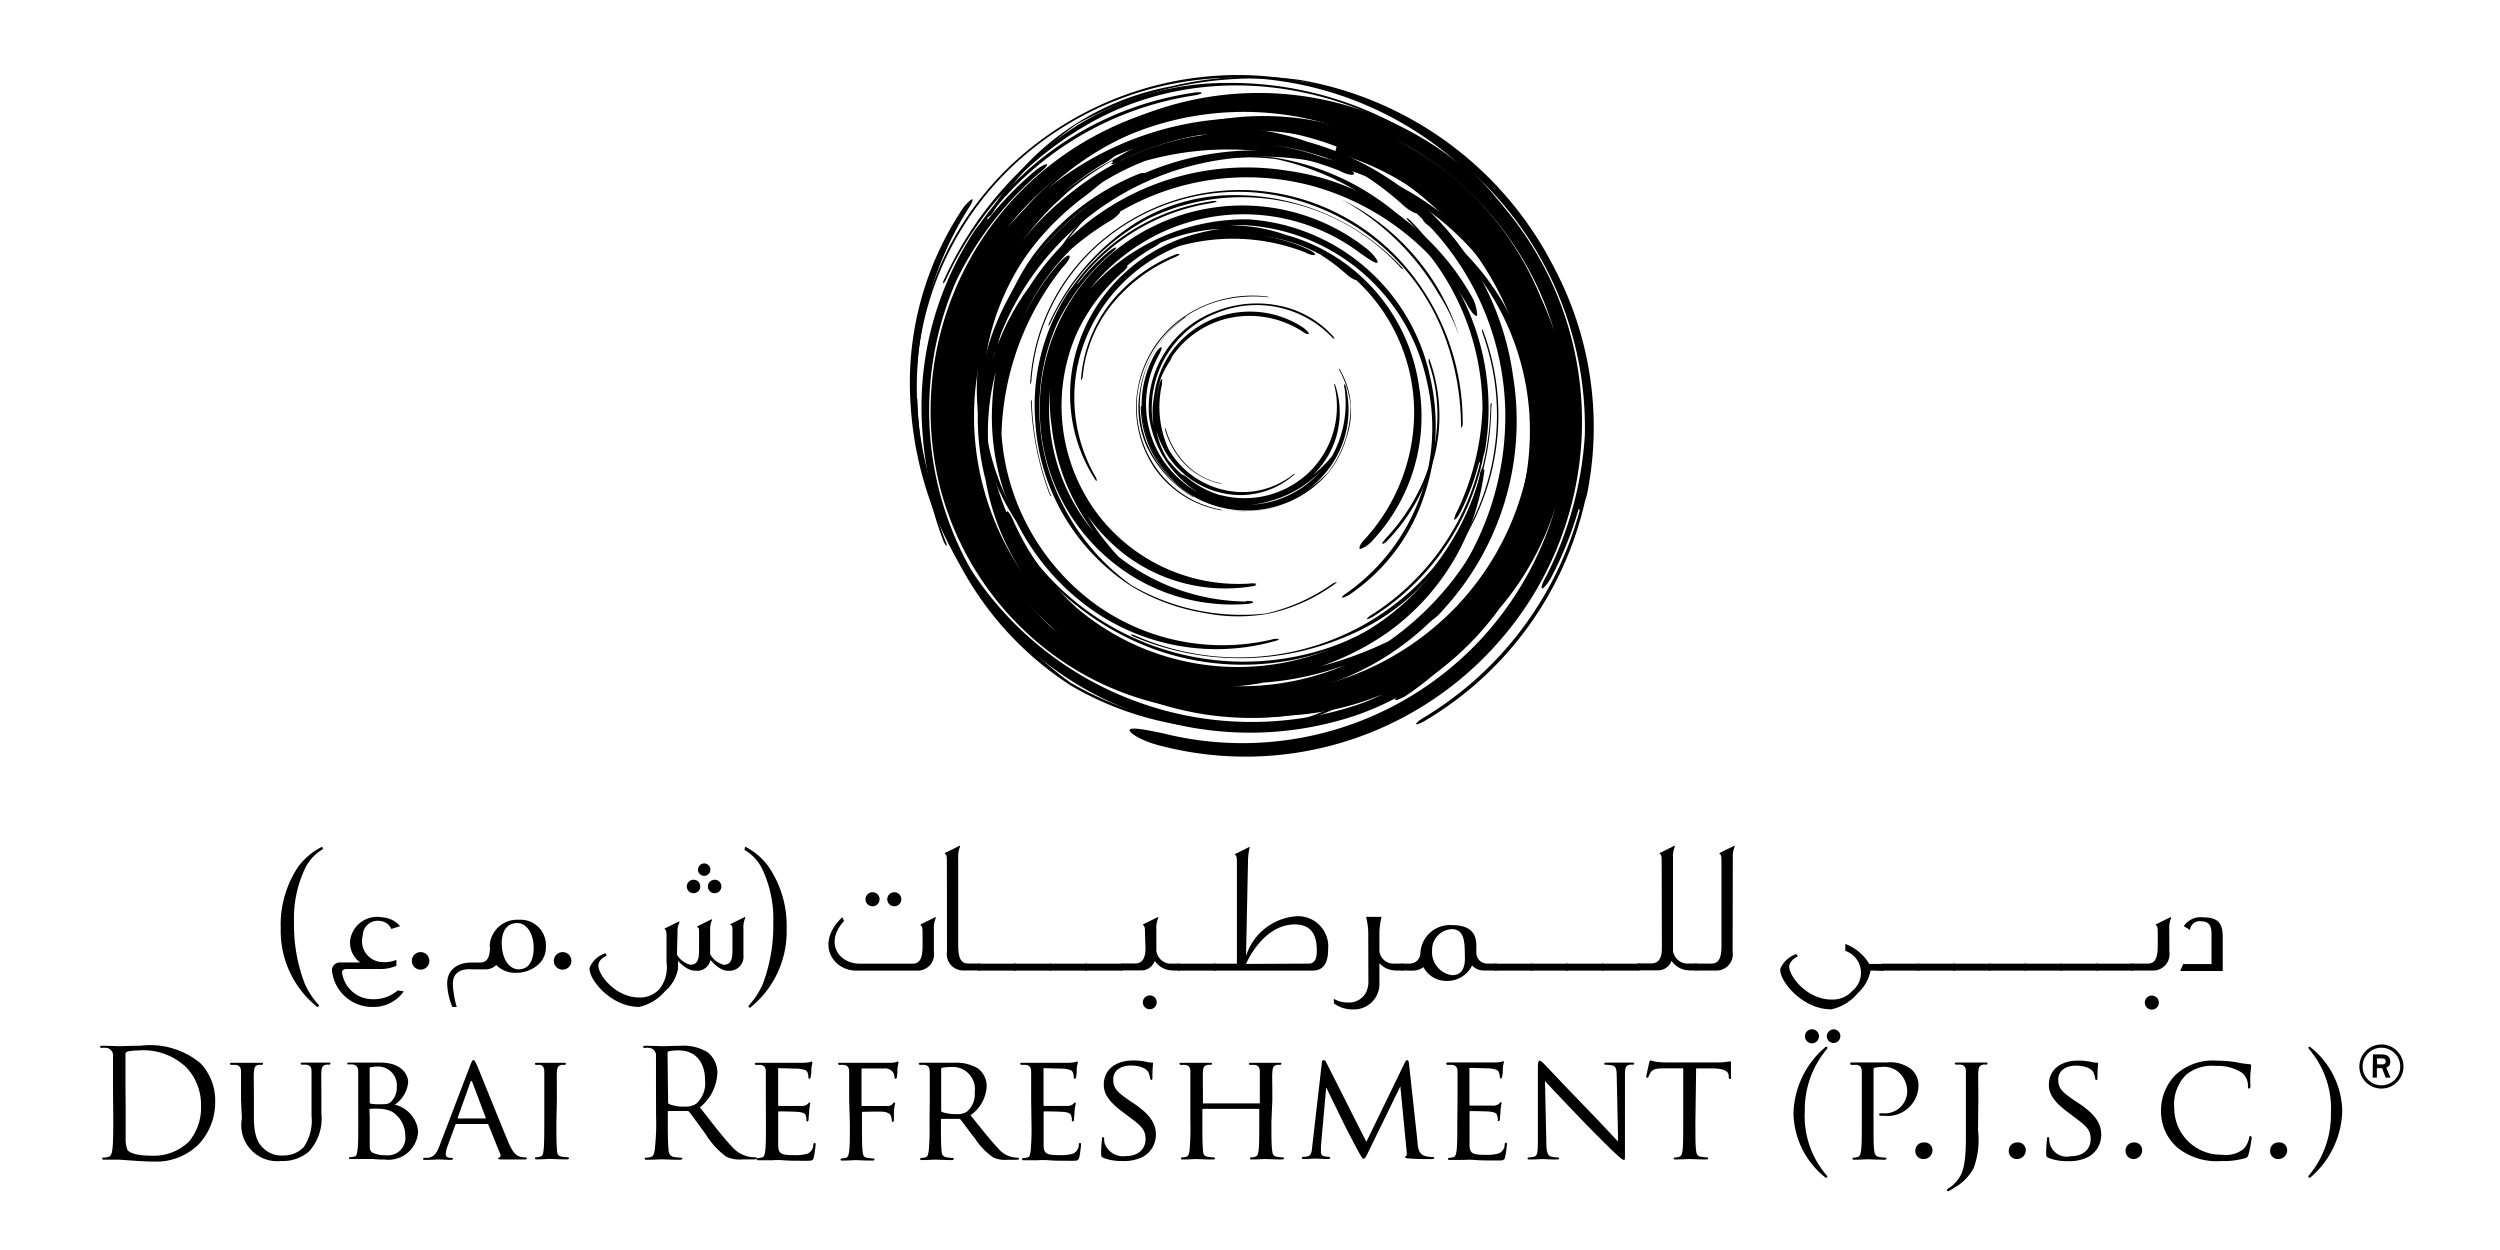 <svg xmlns="http://www.w3.org/2000/svg" xmlns:xlink="http://www.w3.org/1999/xlink" width="100" height="50" viewBox="0 0 100 50">
  <defs>
    <clipPath id="clip-dubai_refreshment_black_svg">
      <rect width="100" height="50"/>
    </clipPath>
  </defs>
  <g id="dubai_refreshment_black_svg" data-name="dubai refreshment black svg" clip-path="url(#clip-dubai_refreshment_black_svg)">
    <g id="dubai_white_-_svg" data-name="dubai white - svg" transform="translate(3.97 2.983)">
      <g id="Layer_1" data-name="Layer 1" transform="translate(0.03 0.017)">
        <path id="Path_17984" data-name="Path 17984" d="M109.477,31.83a12.338,12.338,0,0,0,.32,9.149,11.941,11.941,0,0,0,6.824,6.346.128.128,0,0,1,.042-.032,1.949,1.949,0,0,1,.66.14,13.232,13.232,0,0,0,2.107.537,11.123,11.123,0,0,0,4.043-.351,10.99,10.99,0,0,1-3.2.351c-.32,0-.565-.088-.527-.162a1.026,1.026,0,0,1,.646-.095,13.327,13.327,0,0,0,7.93-2.81,10.912,10.912,0,0,0,3.375-8.622,10.354,10.354,0,0,0-4.028-7.505.664.664,0,0,1-.214-.2c-.042-.07,0-.081.081-.028a10.284,10.284,0,0,1,4.513,8.145,11.2,11.2,0,0,1-4.668,9.571,10.989,10.989,0,0,1-1.177.759,11.362,11.362,0,0,0,3.389-2.406,3.076,3.076,0,0,1,.376-.555,13.348,13.348,0,0,0,1.054-1.7.105.105,0,0,1-.063,0c-.06-.035.032-.263.165-.527a11.942,11.942,0,0,0,1.25-4.773v-.116a11.818,11.818,0,0,0-17-10.772.882.882,0,0,1-.327.144c-.1.021-.1,0,0-.081-.018-.021-.06-.042-.032-.06a11.179,11.179,0,0,1,8.949-1.4,12.545,12.545,0,0,1,3.182,1.4,17.455,17.455,0,0,0-2.957-1.71,14.1,14.1,0,0,0-9.044.537h.13c-.239.109-.485.179-.513.133s.126-.172.379-.3a12.7,12.7,0,0,1,8.513-1.054,12.963,12.963,0,0,1,7.425,4.755A13.329,13.329,0,0,1,130.4,45.51a13.469,13.469,0,0,1-13.518,4.057c-.7-.176-1.233-.516-1.17-.625s.65,0,1.345.148a13.03,13.03,0,0,0,12.76-3.828,13.177,13.177,0,0,0,2.94-5.268,11.664,11.664,0,0,1-2.241,4.085,11.966,11.966,0,0,1-5.728,4.281,13.318,13.318,0,0,1-15.208-5.026,14.158,14.158,0,0,1-2.634-7.428,12.549,12.549,0,0,1,2-7.678,1.777,1.777,0,0,1,.421-.488c.105-.053.07.063-.06.281a13.394,13.394,0,0,0,15.422,19.956,8.209,8.209,0,0,0,1.092-.45,11.239,11.239,0,0,1-3.684.843,12.233,12.233,0,0,1-12.064-5.851,11.941,11.941,0,0,1-1.054-10.536,1.925,1.925,0,0,1,.551-.85C109.685,31.082,109.649,31.412,109.477,31.83ZM131.6,30.647A11.4,11.4,0,0,1,132.693,33a12.619,12.619,0,0,0-6.378-7.678,14.165,14.165,0,0,1,5.286,5.321Z" transform="translate(-74.524 -22.754)"/>
        <path id="Path_17985" data-name="Path 17985" d="M132.972,36.188a10.414,10.414,0,0,0-6.1-4.706,10.062,10.062,0,0,0-7.786,1.012.053.053,0,0,1,0,.046,1.633,1.633,0,0,1-.446.351,10.944,10.944,0,0,0-1.486,1.085,9.342,9.342,0,0,0-1.956,2.81,9.251,9.251,0,0,1,1.489-2.272c.183-.2.351-.32.39-.253s-.1.27-.288.471a11.168,11.168,0,0,0-2.434,6.652,9.2,9.2,0,0,0,3.776,6.821,8.7,8.7,0,0,0,7.024,1.4.551.551,0,0,1,.246-.028c.067,0,.053.039-.025.063a8.654,8.654,0,0,1-7.7-1.447,9.444,9.444,0,0,1-3.684-8.152,8.78,8.78,0,0,1,.14-1.173,9.556,9.556,0,0,0-.263,3.512,2.515,2.515,0,0,1,.158.541,11.559,11.559,0,0,0,.53,1.6.077.077,0,0,1,.025-.049c.053,0,.151.162.253.39a10.048,10.048,0,0,0,2.423,3.375l.067.067a9.95,9.95,0,0,0,16.156-5.247.7.7,0,0,1,.084-.288c.039-.074.06-.053.056.039h.053a9.4,9.4,0,0,1-3.916,6.54,10.618,10.618,0,0,1-2.613,1.317,14.768,14.768,0,0,0,2.7-1,11.878,11.878,0,0,0,4.51-6.15l-.06.091c.056-.214.144-.411.19-.4s.042.172,0,.4a10.691,10.691,0,0,1-3.913,6.09,10.919,10.919,0,0,1-7.077,2.269,11.224,11.224,0,0,1-10.631-9.56,11.337,11.337,0,0,1,4.633-10.94c.5-.369,1-.52,1.054-.421s-.351.425-.818.794a10.965,10.965,0,0,0-4.376,10.326,11.091,11.091,0,0,0,1.809,4.724,9.739,9.739,0,0,1-1.443-3.646,10.055,10.055,0,0,1,.313-6.006,11.215,11.215,0,0,1,11.429-7.158,11.976,11.976,0,0,1,6.231,2.283,10.565,10.565,0,0,1,3.9,5.426,1.5,1.5,0,0,1,.091.537c-.025.095-.081,0-.151-.193a11.273,11.273,0,0,0-21.217-.727,7.411,7.411,0,0,0-.3.948,9.539,9.539,0,0,1,1.436-2.841,10.3,10.3,0,0,1,10.273-4.671,10.027,10.027,0,0,1,7.4,4.98,1.63,1.63,0,0,1,.253.811C133.341,36.726,133.151,36.529,132.972,36.188ZM121.849,51.164a9.458,9.458,0,0,1-2.107-.558,10.638,10.638,0,0,0,8.4,0A11.941,11.941,0,0,1,121.849,51.164Z" transform="translate(-78.295 -27.021)"/>
        <path id="Path_17986" data-name="Path 17986" d="M134.673,25.018a13.834,13.834,0,0,1,4.98,10.926,14.446,14.446,0,0,1-1.545,5.648c-.141.242-.218.46-.172.488s.2-.151.351-.4a14.375,14.375,0,0,0,1.12-2.789.044.044,0,0,0,.046.046,13.859,13.859,0,0,1-6.276,8.331c-.172.105-.288.207-.27.239s.172-.032.351-.133a13.747,13.747,0,0,0,6.4-8.78,3.162,3.162,0,0,0,.116-.446,13.631,13.631,0,0,0-1.356-8.907A14.08,14.08,0,0,0,128.3,21.748a13.841,13.841,0,0,0-5.152.242,10.658,10.658,0,0,0-7.358,5.17c-.053.084-.035.105.018.053a.562.562,0,0,0,.176-.186,12.577,12.577,0,0,1,3.344-3.512,14.772,14.772,0,0,1,9.051-1.707A14.891,14.891,0,0,1,134.673,25.018Z" transform="translate(-80.259 -21.544)"/>
        <path id="Path_17987" data-name="Path 17987" d="M108.772,63.949a17.347,17.347,0,0,1-1.134-5.644c0-.084-.021-.14-.042-.095a.755.755,0,0,0-.028.253,18.165,18.165,0,0,0,1.113,5.461c.049.1.1.183.123.179S108.811,64.037,108.772,63.949Z" transform="translate(-74.943 -45.277)"/>
        <path id="Path_17988" data-name="Path 17988" d="M107.571,33.135a12.366,12.366,0,0,1,4.162-8.38,13,13,0,0,1,9.283-3.21A13.7,13.7,0,0,1,133.1,30.753a16.117,16.117,0,0,1,.913,5.11c0,.137.025.221.053.172a1.054,1.054,0,0,0,.049-.372A14.751,14.751,0,0,0,130.463,26a13.452,13.452,0,0,0-9.406-4.566,13.262,13.262,0,0,0-9.409,3.3,12.373,12.373,0,0,0-4.158,8.545c0,.088,0,.13.028.1A.822.822,0,0,0,107.571,33.135Z" transform="translate(-74.894 -21.417)"/>
        <path id="Path_17989" data-name="Path 17989" d="M132.4,26.709a14.021,14.021,0,0,0-10.252-4.39A11.383,11.383,0,0,0,116.1,24a14.4,14.4,0,0,0-5.335,6.146.4.4,0,0,0-.06.2.343.343,0,0,0,.1-.123,13.843,13.843,0,0,1,6.051-6.448c5.205-2.739,11.667-1.12,15.5,3,.081.088.148.126.165.123S132.478,26.773,132.4,26.709Z" transform="translate(-76.983 -22.002)"/>
        <path id="Path_17990" data-name="Path 17990" d="M122.178,32.633a9.855,9.855,0,0,0-4.1,3.133,8.682,8.682,0,0,0-1.675,4.5c0,.074,0,.091.042.046a.587.587,0,0,0,.067-.221,8.292,8.292,0,0,1,1.724-4.33,10.083,10.083,0,0,1,3.958-2.992c.137-.074.263-.126.267-.169S122.329,32.566,122.178,32.633Z" transform="translate(-80.674 -28.656)"/>
        <path id="Path_17991" data-name="Path 17991" d="M109.984,42.055a12.953,12.953,0,0,1-.351-11.13,13.458,13.458,0,0,1,3.308-4.3c.211-.158.351-.316.32-.351s-.225.06-.436.221a13.7,13.7,0,0,0-1.939,1.995c0-.035,0-.053-.021-.056a12.819,12.819,0,0,1,8.278-4.917c.179-.025.313-.077.306-.105s-.151-.035-.351,0a12.7,12.7,0,0,0-8.545,5.268,3.122,3.122,0,0,0-.256.351,12.774,12.774,0,0,0-2.005,8.12,13,13,0,0,0,5.929,9.975,12.623,12.623,0,0,0,4.471,1.587,10.537,10.537,0,0,0,3.923.046,10.723,10.723,0,0,0,4.155-1.879c.067-.053.063-.077,0-.053a.565.565,0,0,0-.214.095,11.664,11.664,0,0,1-4.071,1.819,13.441,13.441,0,0,1-8.285-1.735,13.638,13.638,0,0,1-4.215-4.956Z" transform="translate(-75.379 -22.699)"/>
        <path id="Path_17992" data-name="Path 17992" d="M129.2,44.572a11.629,11.629,0,0,0,2.985-8,11.105,11.105,0,0,0-3.565-7.9.049.049,0,0,1-.049,0,1.816,1.816,0,0,1-.509-.351,12.13,12.13,0,0,0-1.612-1.219,10.185,10.185,0,0,0-3.568-1.145,9.964,9.964,0,0,1,2.852.839c.267.126.453.277.39.327s-.316,0-.58-.148a12.176,12.176,0,0,0-7.772-.386,10.224,10.224,0,0,0-5.971,6.231,9.722,9.722,0,0,0,.773,7.9.615.615,0,0,1,.105.249c0,.074-.025.067-.077,0a9.634,9.634,0,0,1-.948-8.615,10.456,10.456,0,0,1,7.376-6.592,9.753,9.753,0,0,1,1.278-.235,10.428,10.428,0,0,0-3.751.868,2.926,2.926,0,0,1-.52.351,12.482,12.482,0,0,0-1.51,1.089.063.063,0,0,1,.063,0c.032.049-.126.211-.351.393a11.334,11.334,0,0,0-2.768,3.67l-.042.1a11.116,11.116,0,0,0,1.106,10.775,10.888,10.888,0,0,0,9.581,4.566.832.832,0,0,1,.351,0c.088,0,.074.049-.021.077,0,0,.035.049,0,.053a10.227,10.227,0,0,1-8.1-1.995,11.741,11.741,0,0,1-2.223-2.329,15.9,15.9,0,0,0,1.925,2.525,12.921,12.921,0,0,0,7.9,2.754l-.116-.035c.249,0,.474,0,.488.067s-.172.1-.425.123a11.681,11.681,0,0,1-7.639-2.128,12.071,12.071,0,0,1-4.657-6.722,12.507,12.507,0,0,1,6.624-14.379,12.321,12.321,0,0,1,12.974,1.3c.551.4.868.882.776.955s-.558-.225-1.092-.6a11.941,11.941,0,0,0-12.25-1.236,12.349,12.349,0,0,0-4.362,3.488,12.663,12.663,0,0,1,9.753-4.383A12.264,12.264,0,0,1,133.2,34.611a13.325,13.325,0,0,1-.393,7.358,11.741,11.741,0,0,1-4.45,5.911,1.718,1.718,0,0,1-.527.274c-.112,0-.039-.084.151-.225a12.415,12.415,0,0,0,5.033-12.995,12.155,12.155,0,0,0-11.077-9.69,8.1,8.1,0,0,0-1.092,0,10.143,10.143,0,0,1,3.445.583,11.3,11.3,0,0,1,8.2,9.328,11.176,11.176,0,0,1-2.852,9.455,1.756,1.756,0,0,1-.776.541C128.769,45.13,128.9,44.87,129.2,44.572Zm-19.292-6.838a10.866,10.866,0,0,1-.095-2.416,11.808,11.808,0,0,0,2.711,8.882A13.121,13.121,0,0,1,109.905,37.733Z" transform="translate(-75.974 -23.15)"/>
        <path id="Path_17993" data-name="Path 17993" d="M121.469,62.185a11.393,11.393,0,0,1-.734-3.67c0-.056,0-.091-.028-.063a.5.5,0,0,0,0,.165,11.843,11.843,0,0,0,.724,3.554c.032.063.063.116.081.116S121.508,62.241,121.469,62.185Z" transform="translate(-83.464 -45.438)"/>
        <path id="Path_17994" data-name="Path 17994" d="M120.663,42.136a8.039,8.039,0,0,1,2.708-5.451,8.447,8.447,0,0,1,6.044-2.086,8.917,8.917,0,0,1,7.853,5.971,10.459,10.459,0,0,1,.579,3.337c0,.088.018.14.035.109a.579.579,0,0,0,.032-.239,9.6,9.6,0,0,0-2.36-6.283,8.756,8.756,0,0,0-6.118-2.971,8.629,8.629,0,0,0-6.122,2.149,8.043,8.043,0,0,0-2.7,5.563V42.3a.523.523,0,0,0,.053-.162Z" transform="translate(-83.406 -29.913)"/>
        <path id="Path_17995" data-name="Path 17995" d="M136.805,37.959a9.132,9.132,0,0,0-6.673-2.859,7.418,7.418,0,0,0-3.934,1.1,9.4,9.4,0,0,0-3.47,4,.351.351,0,0,0-.039.13.219.219,0,0,0,.067-.077,8.974,8.974,0,0,1,3.934-4.215,8.581,8.581,0,0,1,10.08,1.949c.053.056.095.084.109.081S136.848,38.008,136.805,37.959Z" transform="translate(-84.755 -30.294)"/>
        <path id="Path_17996" data-name="Path 17996" d="M130.168,41.824a6.406,6.406,0,0,0-2.669,2.041,5.619,5.619,0,0,0-1.089,2.926c0,.049,0,.063.025.032a.407.407,0,0,0,.046-.144,5.4,5.4,0,0,1,1.12-2.81,6.512,6.512,0,0,1,2.574-1.946c.088-.049.172-.084.172-.109S130.263,41.782,130.168,41.824Z" transform="translate(-87.169 -34.637)"/>
        <path id="Path_17997" data-name="Path 17997" d="M122.25,47.912a8.429,8.429,0,0,1-.232-7.239,8.78,8.78,0,0,1,2.153-2.81c.137-.1.232-.207.207-.235s-.144.042-.281.148a8.461,8.461,0,0,0-1.261,1.31v-.035a8.317,8.317,0,0,1,5.37-3.21c.116-.018.2-.053.2-.07s-.1-.025-.218,0a8.271,8.271,0,0,0-5.56,3.435,1.728,1.728,0,0,0-.169.221,8.3,8.3,0,0,0-1.3,5.268,8.429,8.429,0,0,0,3.863,6.49,8.233,8.233,0,0,0,2.9,1.054,6.873,6.873,0,0,0,2.553.028,6.951,6.951,0,0,0,2.7-1.222c.046-.032.039-.049,0-.035a.485.485,0,0,0-.141.063,7.562,7.562,0,0,1-2.645,1.184A8.78,8.78,0,0,1,125,51.129,8.9,8.9,0,0,1,122.25,47.912Z" transform="translate(-83.739 -30.719)"/>
        <path id="Path_17998" data-name="Path 17998" d="M134.7,49.6a7.551,7.551,0,0,0,1.942-5.2,7.231,7.231,0,0,0-2.318-5.135.039.039,0,0,1-.032,0,1.25,1.25,0,0,1-.351-.228,7.96,7.96,0,0,0-1.054-.794,6.589,6.589,0,0,0-2.322-.745,6.382,6.382,0,0,1,1.854.548c.172.081.3.179.253.211s-.2,0-.376-.095a7.958,7.958,0,0,0-5.054-.253,6.673,6.673,0,0,0-3.863,4.053,6.322,6.322,0,0,0,.5,5.138.443.443,0,0,1,.07.165q0,.068-.053,0a6.269,6.269,0,0,1-.615-5.619,6.793,6.793,0,0,1,4.808-4.271,6.192,6.192,0,0,1,.832-.155,6.743,6.743,0,0,0-2.437.562,1.781,1.781,0,0,1-.351.225,7.9,7.9,0,0,0-.987.7h.042a.932.932,0,0,1-.218.253,7.376,7.376,0,0,0-1.8,2.388l-.028.063a7.225,7.225,0,0,0,.7,7.024,7.07,7.07,0,0,0,6.231,2.971.643.643,0,0,1,.214,0c.06,0,.053.035,0,.053,0,0,.021.032,0,.035a6.642,6.642,0,0,1-5.268-1.289,7.579,7.579,0,0,1-1.447-1.514,10.406,10.406,0,0,0,1.25,1.644,8.429,8.429,0,0,0,5.142,1.791l-.077-.025c.162,0,.306,0,.316.046s-.112.063-.277.077a7.593,7.593,0,0,1-4.966-1.384,7.829,7.829,0,0,1-3.031-4.38,8.123,8.123,0,0,1,4.309-9.356,8.025,8.025,0,0,1,8.429.846c.351.263.565.572.506.622s-.351-.144-.7-.393a7.772,7.772,0,0,0-7.966-.8,8.078,8.078,0,0,0-2.852,2.269,8.359,8.359,0,0,1,6.357-2.81,7.975,7.975,0,0,1,7.274,6.322,8.679,8.679,0,0,1-.253,4.77,7.66,7.66,0,0,1-2.894,3.863,1.085,1.085,0,0,1-.351.176c-.07,0-.025-.053.1-.144a8.078,8.078,0,0,0,3.273-8.464,7.9,7.9,0,0,0-7.2-6.283,5.368,5.368,0,0,0-.7,0,6.722,6.722,0,0,1,2.244.379,7.351,7.351,0,0,1,5.335,6.069,7.263,7.263,0,0,1-1.854,6.15,1.117,1.117,0,0,1-.506.351C134.414,49.967,134.505,49.795,134.7,49.6ZM122.15,45.152a7.1,7.1,0,0,1-.063-1.57,7.671,7.671,0,0,0,1.756,5.774,8.527,8.527,0,0,1-1.693-4.2Z" transform="translate(-84.078 -31.064)"/>
        <path id="Path_17999" data-name="Path 17999" d="M145.289,70.525a5.746,5.746,0,0,1-1.883.155h-.035a.312.312,0,0,0,.081,0,6.006,6.006,0,0,0,1.826-.155.078.078,0,0,0,.063-.035Z" transform="translate(-98.17 -53.255)"/>
        <path id="Path_18000" data-name="Path 18000" d="M136.047,55.1a4.06,4.06,0,0,1-2.574-1.675,4.264,4.264,0,0,1-.7-3.161,4.506,4.506,0,0,1,3.47-3.558,5.3,5.3,0,0,1,1.7-.095H138a.351.351,0,0,0-.119-.032,4.857,4.857,0,0,0-3.291.815,4.415,4.415,0,0,0-1.847,2.894,4.345,4.345,0,0,0,.7,3.193,4.088,4.088,0,0,0,2.645,1.654h.032A.277.277,0,0,0,136.047,55.1Z" transform="translate(-91.239 -37.723)"/>
        <path id="Path_18001" data-name="Path 18001" d="M134.8,48.946a4.615,4.615,0,0,0-1.823,3.161,3.786,3.786,0,0,0,.316,2.037,4.756,4.756,0,0,0,1.8,1.974.218.218,0,0,0,.063.028s0-.021-.039-.039a4.538,4.538,0,0,1-1.868-2.22,4.273,4.273,0,0,1,1.566-4.917c.032-.025.049-.046.046-.053S134.829,48.946,134.8,48.946Z" transform="translate(-91.412 -39.259)"/>
        <path id="Path_18002" data-name="Path 18002" d="M135.978,61.682a3.259,3.259,0,0,0,.875,1.451,2.81,2.81,0,0,0,1.4.7h0a.264.264,0,0,0-.07-.032,2.7,2.7,0,0,1-1.345-.727,3.287,3.287,0,0,1-.825-1.4c-.021-.046-.032-.088-.046-.091S135.978,61.629,135.978,61.682Z" transform="translate(-93.369 -47.474)"/>
        <path id="Path_18003" data-name="Path 18003" d="M138.957,60.142a4.25,4.25,0,0,1-3.642-.306,4.39,4.39,0,0,1-1.275-1.243c-.042-.074-.091-.13-.105-.119s0,.077.056.151a4.465,4.465,0,0,0,.576.7h-.018a4.215,4.215,0,0,1-1.289-2.887c0-.06,0-.105-.025-.1s-.018.046-.018.109a4.179,4.179,0,0,0,1.4,2.985,1.292,1.292,0,0,0,.1.1,4.215,4.215,0,0,0,2.564.983,4.267,4.267,0,0,0,3.477-1.552,4.116,4.116,0,0,0,.7-1.4,3.231,3.231,0,0,0-.292-2.7c0-.025-.021-.025-.018,0a.165.165,0,0,0,.025.074,3.727,3.727,0,0,1,.436,1.4,4.4,4.4,0,0,1-.882,2.638A4.488,4.488,0,0,1,138.957,60.142Z" transform="translate(-91.585 -43.1)"/>
        <path id="Path_18004" data-name="Path 18004" d="M139.771,48.584a3.892,3.892,0,0,0-2.81-.583,3.726,3.726,0,0,0-2.441,1.587h0a.7.7,0,0,1-.091.186,3.959,3.959,0,0,0-.323.6,3.4,3.4,0,0,0-.2,1.24,3.221,3.221,0,0,1,.133-.987c.028-.095.07-.165.088-.148s0,.105,0,.2a4.067,4.067,0,0,0,.267,2.6,3.431,3.431,0,0,0,2.374,1.658,3.259,3.259,0,0,0,2.574-.625.2.2,0,0,1,.077-.049c.021,0,.021,0,0,.028a3.245,3.245,0,0,1-2.81.752,3.512,3.512,0,0,1-2.567-2.107,3.345,3.345,0,0,1-.144-.411,3.48,3.48,0,0,0,.481,1.2,1.1,1.1,0,0,1,.141.155,4.053,4.053,0,0,0,.435.432.021.021,0,0,1,0-.021.618.618,0,0,1,.148.091,3.79,3.79,0,0,0,1.359.734h.035a3.73,3.73,0,0,0,3.512-.917,3.653,3.653,0,0,0,1.029-3.414.449.449,0,0,1-.021-.112c0-.028,0-.025.028,0h0a3.442,3.442,0,0,1-.242,2.81,3.9,3.9,0,0,1-.632.829,5.62,5.62,0,0,0,.755-.755,4.345,4.345,0,0,0,.5-2.757v.042c-.018-.084-.018-.158,0-.165s.042.049.063.133a3.92,3.92,0,0,1-.316,2.645,4.071,4.071,0,0,1-2,1.893,4.215,4.215,0,0,1-5.114-1.468,4.148,4.148,0,0,1-.232-4.376c.109-.2.249-.334.281-.306s-.046.2-.148.393a4.021,4.021,0,0,0,.214,4.13A4.151,4.151,0,0,0,135.56,55a4.313,4.313,0,0,1-1.949-3.024,4.116,4.116,0,0,1,2.662-4.215,4.464,4.464,0,0,1,2.459-.242,3.923,3.923,0,0,1,2.178,1.173.467.467,0,0,1,.116.162c0,.035-.025,0-.081-.039a4.172,4.172,0,0,0-4.566-1.012,4.088,4.088,0,0,0-2.645,4.172,2.5,2.5,0,0,0,.06.351,3.368,3.368,0,0,1,.018-1.173,3.863,3.863,0,0,1,5.971-2.736c.119.088.218.19.218.232S139.877,48.669,139.771,48.584Zm-1.3,6.757a3.561,3.561,0,0,1-.8.155,3.969,3.969,0,0,0,2.81-1.352,4.439,4.439,0,0,1-2.012,1.2Z" transform="translate(-91.648 -38.307)"/>
        <path id="Path_18005" data-name="Path 18005" d="M163.54,37.8a13.557,13.557,0,0,1,2.574,3.635c.028.06.06.095.06.056a.527.527,0,0,0-.06-.179,14.028,14.028,0,0,0-2.5-3.533c-.063-.056-.126-.095-.14-.088S163.487,37.731,163.54,37.8Z" transform="translate(-111.212 -31.973)"/>
        <path id="Path_18006" data-name="Path 18006" d="M135.81,50.606a9.6,9.6,0,0,1-.334,7.249,10.076,10.076,0,0,1-5.595,5.184,10.652,10.652,0,0,1-11.446-2.754,12.363,12.363,0,0,1-2.234-3.358c-.046-.1-.088-.148-.091-.105a.723.723,0,0,0,.081.281,11.429,11.429,0,0,0,5.6,5.725,10.431,10.431,0,0,0,8.1.3,10.277,10.277,0,0,0,5.648-5.289,9.6,9.6,0,0,0,.277-7.376c-.021-.063-.046-.088-.053-.063A.793.793,0,0,0,135.81,50.606Z" transform="translate(-80.486 -40.216)"/>
        <path id="Path_18007" data-name="Path 18007" d="M132.236,68.107a10.867,10.867,0,0,0,8.65-.091,8.844,8.844,0,0,0,3.769-3.084,11.179,11.179,0,0,0,1.861-6.03.351.351,0,0,0,0-.162c-.018,0-.032.046-.035.116a10.74,10.74,0,0,1-2.276,6.473,10.236,10.236,0,0,1-11.941,2.722c-.088-.039-.144-.046-.158-.035S132.156,68.079,132.236,68.107Z" transform="translate(-90.863 -45.632)"/>
        <path id="Path_18008" data-name="Path 18008" d="M160.908,61.043a7.6,7.6,0,0,0,1.928-3.512,6.652,6.652,0,0,0-.218-3.719c0-.056-.039-.063-.046-.021a.488.488,0,0,0,.025.179,6.452,6.452,0,0,1,.13,3.614,7.808,7.808,0,0,1-1.876,3.361c-.074.095-.144.172-.133.2S160.816,61.137,160.908,61.043Z" transform="translate(-109.427 -42.403)"/>
        <path id="Path_18009" data-name="Path 18009" d="M136.645,32.954a10.048,10.048,0,0,1,3.733,7.79,10.354,10.354,0,0,1-1.008,4.085c-.095.179-.148.351-.112.351s.14-.112.239-.3a10.2,10.2,0,0,0,.752-2.019.03.03,0,0,0,.035.032,9.964,9.964,0,0,1-4.338,6.087c-.119.074-.2.151-.186.169s.123-.021.242-.095a9.862,9.862,0,0,0,4.415-6.42,2.426,2.426,0,0,0,.077-.323,9.88,9.88,0,0,0-1.117-6.389,10.083,10.083,0,0,0-7.33-5.23,9.718,9.718,0,0,0-3.667.249,8.127,8.127,0,0,0-2.81,1.194,8.271,8.271,0,0,0-2.36,2.634c-.035.056-.021.074,0,.039a.474.474,0,0,0,.123-.137,9.03,9.03,0,0,1,2.322-2.564,10.424,10.424,0,0,1,6.448-1.356A10.628,10.628,0,0,1,136.645,32.954Z" transform="translate(-85.079 -27.39)"/>
        <path id="Path_18010" data-name="Path 18010" d="M159.941,39.342a8.5,8.5,0,0,1,.825,1.682,9.16,9.16,0,0,0-4.706-5.454A10.136,10.136,0,0,1,159.941,39.342Z" transform="translate(-106.405 -30.599)"/>
        <path id="Path_18011" data-name="Path 18011" d="M113.069,71.064a.636.636,0,0,0-.049-.144C113.034,70.969,113.052,71.018,113.069,71.064Z" transform="translate(-78.481 -53.534)"/>
        <path id="Path_18012" data-name="Path 18012" d="M112.249,31.6a12.38,12.38,0,0,1,7.572-6.533,11.562,11.562,0,0,1,4.566-.439,11.794,11.794,0,0,0-8.731,2.6,12.293,12.293,0,0,0-3.913,13.613,12.57,12.57,0,0,1,.506-9.244Z" transform="translate(-77.211 -23.455)"/>
        <path id="Path_18013" data-name="Path 18013" d="M131.987,29.411a7.214,7.214,0,0,0-.667.3,2.876,2.876,0,0,1,.671-.253S132.532,29.217,131.987,29.411Z" transform="translate(-90.354 -26.554)"/>
        <path id="Path_18014" data-name="Path 18014" d="M135.517,34.234a12.25,12.25,0,0,0-3.611-5.971,12.123,12.123,0,0,0-3.249-2.09c-.288-.116-.53-.207-.738-.281a9.307,9.307,0,0,1,2.339,1.366c.155.13.26.253.218.267a.709.709,0,0,1-.351-.172l.091.028a10.839,10.839,0,0,0-3.66-1.552h0l.284.414a8.218,8.218,0,0,1,3.294,2.019c.018,0,0,.021-.028.032.053.06.046.084-.021.06a.678.678,0,0,1-.207-.155,8.078,8.078,0,0,0-3.024-1.524v.063c-.183.516.253.306.256.309a10.863,10.863,0,0,1,7.376,8.117,11.141,11.141,0,0,1-2.792,9.894,11.359,11.359,0,0,1-19.4-9.968,10.849,10.849,0,0,1,1.454-3.758,11.334,11.334,0,0,1,3.512-3.677,11.521,11.521,0,0,1,1.089-.639,11.4,11.4,0,0,0-1.928,1.148,9.353,9.353,0,0,0-1.113.938c.169-.169.351-.33.516-.492a12.7,12.7,0,0,1,2.81-1.875,12.345,12.345,0,0,0-1.847,1.026,11.158,11.158,0,0,1,2.957-1.531,10.049,10.049,0,0,1,1.626-.425l.116-.039a11.039,11.039,0,0,0-4.4,1.661A11.731,11.731,0,0,0,112,34.754a11.9,11.9,0,0,0,1.282,8.4,11.7,11.7,0,0,0,2.423,3,10.909,10.909,0,0,1-3.27-4.429,11.978,11.978,0,0,1,11.144-16.56,11.042,11.042,0,0,0-5.367,1.12,12.194,12.194,0,0,0-5.194,17.143,12.37,12.37,0,0,0,2.891,3.354,11.59,11.59,0,0,1-3.512-4.432,9.833,9.833,0,0,1-.421-.994,12.368,12.368,0,0,0,15.162,7.671A12.192,12.192,0,0,0,135.953,37.4,11.289,11.289,0,0,0,135.517,34.234Zm-20.205-5.145c-.256.253-.467.481-.611.646A7.534,7.534,0,0,1,115.312,29.089Zm-.829.9Z" transform="translate(-77.395 -23.844)"/>
        <path id="Path_18015" data-name="Path 18015" d="M272,132.712a.882.882,0,1,1,.878.882A.882.882,0,0,1,272,132.712Zm.878.752a.752.752,0,1,0-.748-.752.752.752,0,0,0,.748.752Zm-.334-1.236h.313c.176,0,.379.028.379.3a.221.221,0,0,1-.162.228l.172.4h-.193l-.144-.376H272.7v.376h-.169Zm.169.4h.2c.077,0,.144-.039.144-.119s-.056-.123-.158-.123h-.2Z" transform="translate(-181.625 -93.051)"/>
        <path id="Path_18016" data-name="Path 18016" d="M15.2,133.707v-1.3a.307.307,0,0,0-.26-.351.99.99,0,0,0-.207,0,.046.046,0,0,1-.049-.039c0-.035.032-.046.1-.046.27,0,.653.018.681.018s.453-.018.815-.018a3.148,3.148,0,0,1,2.42.7,2.153,2.153,0,0,1,.587,1.531,2.459,2.459,0,0,1-.65,1.7,2.406,2.406,0,0,1-1.83.7c-.26,0-.58-.021-.839-.039l-.5-.035h-.594c-.095,0-.1,0-.1-.049s0-.035.049-.035a.842.842,0,0,0,.183-.025c.119-.025.151-.155.172-.33.032-.256.032-.731.032-1.31Zm.506.653v1.31a1.292,1.292,0,0,0,.067.457c.077.116.313.242,1.026.242a2.012,2.012,0,0,0,1.436-.562,2.107,2.107,0,0,0,.485-1.44,2.171,2.171,0,0,0-.58-1.524,2.49,2.49,0,0,0-1.977-.681,1.559,1.559,0,0,0-.39.042.112.112,0,0,0-.074.123v1.285Z" transform="translate(-14.68 -93.14)"/>
        <path id="Path_18017" data-name="Path 18017" d="M29.923,135.379v-1.106c0-.165-.042-.26-.218-.284h-.183a.053.053,0,0,1-.042-.042c0-.032.025-.042.084-.042h1.148c.06,0,.091,0,.091.042a.053.053,0,0,1-.049.042.725.725,0,0,0-.133,0c-.14.025-.169.116-.183.284s0,.309,0,1.106v.7c0,.745.162,1.054.393,1.257a1.033,1.033,0,0,0,.79.277,1.092,1.092,0,0,0,.822-.351,1.9,1.9,0,0,0,.3-1.243v-1.753c0-.165-.035-.26-.211-.284h-.183a.049.049,0,0,1-.042-.042c0-.032.025-.042.088-.042h1.019c.06,0,.084,0,.084.042a.046.046,0,0,1-.042.042.725.725,0,0,0-.133,0c-.144.032-.176.116-.186.284s0,.309,0,1.106v.548a1.963,1.963,0,0,1-.5,1.538,1.6,1.6,0,0,1-1.11.376,1.44,1.44,0,0,1-1.57-1.7Z" transform="translate(-24.282 -94.394)"/>
        <path id="Path_18018" data-name="Path 18018" d="M43.279,135.385v-1.106c0-.165-.042-.27-.218-.3a1.483,1.483,0,0,0-.179,0c-.021,0-.042,0-.042-.032s.021-.042.084-.042h1.236c.889,0,1.117.513,1.117.783a1.219,1.219,0,0,1-.537.9,1.219,1.219,0,0,1,.934,1.054,1.184,1.184,0,0,1-1.335,1.141,3.892,3.892,0,0,1-.457-.021h-.889c-.056,0-.084,0-.084-.042s0-.028.042-.028.116-.021.162-.025c.105,0,.116-.133.14-.284.028-.211.028-.615.028-1.11Zm.46.109c0,.035,0,.046.035.053a1.555,1.555,0,0,0,.327.025c.3,0,.411,0,.52-.133a.78.78,0,0,0,.2-.548.752.752,0,0,0-.748-.829,1.605,1.605,0,0,0-.27.025c-.049,0-.067.025-.067.056Zm0,.565v1.092c0,.249,0,.309.179.386a1.279,1.279,0,0,0,.467.074.7.7,0,0,0,.776-.79,1.124,1.124,0,0,0-.509-.938,1.166,1.166,0,0,0-.478-.13,3.911,3.911,0,0,0-.414,0c-.021,0-.032,0-.032.039Z" transform="translate(-32.95 -94.401)"/>
        <path id="Path_18019" data-name="Path 18019" d="M53.35,133.8c.067-.169.091-.2.126-.2s.074.074.13.19c.095.218.945,2.336,1.271,3.115.193.457.351.523.453.562a.872.872,0,0,0,.211.028c.032,0,.067,0,.067.042s-.06.042-.119.042H54.65c-.1,0-.186,0-.186-.039s0-.021.035-.035a.095.095,0,0,0,.049-.137l-.478-1.18c0-.021,0-.028-.049-.028H52.8a.053.053,0,0,0-.053.042l-.3.822a1.054,1.054,0,0,0-.081.351c0,.1.091.137.183.137h.049c.042,0,.053.018.053.042s-.028.042-.077.042c-.126,0-.418-.018-.478-.018s-.32.018-.537.018c-.067,0-.1,0-.1-.042a.046.046,0,0,1,.049-.042h.155c.242-.032.351-.214.45-.471Zm.594,2.139c.025,0,.025,0,.018-.039l-.527-1.4c-.028-.081-.06-.081-.088,0l-.5,1.4c0,.025,0,.039.018.039Z" transform="translate(-38.536 -94.2)"/>
        <path id="Path_18020" data-name="Path 18020" d="M65.07,136.3c0,.5,0,.9.025,1.11,0,.151.035.246.193.27a1.759,1.759,0,0,0,.242.025.042.042,0,0,1,.042.042c0,.025-.025.042-.084.042-.3,0-.643-.018-.667-.018s-.351.018-.523.018c-.056,0-.084,0-.084-.042a.039.039,0,0,1,.042-.042.622.622,0,0,0,.162-.025c.105-.025.123-.119.14-.27.025-.211.028-.615.028-1.11v-2.012c0-.165-.053-.253-.169-.277a1.1,1.1,0,0,0-.165,0,.049.049,0,0,1-.042-.042c0-.032.025-.042.088-.042h1.068c.06,0,.084,0,.084.042a.053.053,0,0,1-.042.042.666.666,0,0,0-.133,0c-.144.032-.176.105-.186.284s0,.309,0,1.106Z" transform="translate(-46.814 -94.414)"/>
        <path id="Path_18021" data-name="Path 18021" d="M77.046,133.7v-1.3a.307.307,0,0,0-.26-.351.992.992,0,0,0-.207,0,.046.046,0,0,1-.049-.039c0-.035.032-.046.1-.046.27,0,.653.018.681.018s.527-.018.7-.018a1.879,1.879,0,0,1,1.106.263,1.054,1.054,0,0,1,.386.8,1.861,1.861,0,0,1-.7,1.4c.5.636.906,1.173,1.257,1.545a1.25,1.25,0,0,0,.734.436,1.507,1.507,0,0,0,.235.018c.032,0,.056.018.056.035s-.035.049-.144.049H80.5a1.226,1.226,0,0,1-.646-.112,3.161,3.161,0,0,1-.815-.889c-.256-.351-.537-.738-.66-.9a.105.105,0,0,0-.077-.035h-.741c-.032,0-.042,0-.042.046v.155c0,.58,0,1.054.028,1.31,0,.176.056.306.235.33a2.182,2.182,0,0,0,.274.025c.035,0,.046.018.046.035s-.028.049-.095.049c-.351,0-.7-.018-.745-.018s-.386.018-.565.018c-.067,0-.1,0-.1-.049s0-.035.049-.035a.843.843,0,0,0,.183-.025c.119-.025.151-.155.172-.33a9.182,9.182,0,0,0,.049-1.31Zm.485.527a.074.074,0,0,0,.042.07,1.594,1.594,0,0,0,.632.1.776.776,0,0,0,.453-.116,1.1,1.1,0,0,0,.351-.931c0-.752-.4-1.2-1.054-1.2a1.883,1.883,0,0,0-.4.035.07.07,0,0,0-.046.074Z" transform="translate(-54.807 -93.133)"/>
        <path id="Path_18022" data-name="Path 18022" d="M89.693,135.288v-1.106c0-.165-.042-.26-.218-.284h-.183a.053.053,0,0,1-.042-.042c0-.032.025-.042.084-.042H91.22a1.516,1.516,0,0,0,.242-.028.239.239,0,0,1,.07-.025.086.086,0,0,1,.025.049,2.035,2.035,0,0,0-.042.239,1.417,1.417,0,0,1-.032.351c-.032.074-.021.053-.046.053s-.042-.025-.042-.067a.548.548,0,0,0-.032-.179c-.035-.084-.091-.123-.379-.158-.091,0-.7-.018-.769-.018s-.028.018-.028.053v1.4c0,.039,0,.056.028.056H91.1a.36.36,0,0,0,.26-.07c.053-.053.06-.067.077-.067s.032,0,.032.042a2.351,2.351,0,0,0-.042.284c0,.1-.025.3-.025.33s0,.1-.049.1-.035-.018-.035-.049a.446.446,0,0,0-.025-.169c0-.074-.067-.133-.27-.158-.148-.018-.7-.025-.8-.025-.028,0-.035,0-.035.039v1.3c0,.351.109.411.632.411a1.728,1.728,0,0,0,.534-.056.386.386,0,0,0,.239-.351c0-.06.025-.081.056-.081s.035.046.035.081a4.046,4.046,0,0,1-.074.5c-.035.133-.088.133-.3.133-.4,0-.7,0-.924-.021a2.9,2.9,0,0,0-.439,0h-.537c-.056,0-.084,0-.084-.042a.039.039,0,0,1,.042-.042,1.28,1.28,0,0,0,.162-.025c.1-.018.116-.119.14-.27.028-.211.028-.615.028-1.11Z" transform="translate(-63.06 -94.303)"/>
        <path id="Path_18023" data-name="Path 18023" d="M99.183,135.288v-1.106c0-.165-.042-.26-.218-.284h-.183a.053.053,0,0,1-.042-.042c0-.032.025-.042.084-.042h1.981a.85.85,0,0,0,.242-.025c.032,0,.053-.028.074-.028s.035.025.035.049-.025.095-.042.239a1.81,1.81,0,0,1-.025.351c-.025.074-.025.053-.049.053s-.042-.025-.042-.06a.537.537,0,0,0-.06-.2.393.393,0,0,0-.351-.151H99.72c-.032,0-.042,0-.042.053v1.4c0,.028,0,.049.035.049h.966a.285.285,0,0,0,.249-.091c.049-.063.046-.053.063-.053s.032.018.032.042a2.392,2.392,0,0,0-.049.284v.351c0,.046,0,.1-.049.1s-.035-.025-.035-.049a.752.752,0,0,0-.035-.186c-.025-.074-.109-.14-.274-.165s-.759,0-.85,0c-.028,0-.035,0-.035.049v.411c0,.506,0,.91.025,1.11s.046.246.193.27a1.759,1.759,0,0,0,.239.025.039.039,0,0,1,.042.042c0,.025-.021.042-.084.042-.3,0-.639-.018-.664-.018s-.351.018-.523.018c-.056,0-.084,0-.084-.042a.039.039,0,0,1,.042-.042,1.4,1.4,0,0,0,.162-.025c.1-.018.116-.119.14-.27.028-.211.028-.615.028-1.11Z" transform="translate(-69.217 -94.303)"/>
        <path id="Path_18024" data-name="Path 18024" d="M108.369,135.377v-1.106c0-.165-.042-.26-.218-.284h-.179a.053.053,0,0,1-.042-.042c0-.032.025-.042.084-.042h1.292a1.756,1.756,0,0,1,.99.225.9.9,0,0,1,.351.7A1.493,1.493,0,0,1,110,136c.436.544.8,1.008,1.11,1.331a.98.98,0,0,0,.59.351,1.053,1.053,0,0,0,.19.018.049.049,0,0,1,.049.042c0,.032-.032.042-.13.042h-.341a1.054,1.054,0,0,1-.569-.1,2.714,2.714,0,0,1-.723-.755c-.225-.277-.46-.611-.572-.748a.084.084,0,0,0-.074-.032h-.674c-.025,0-.039,0-.039.042v.119c0,.5,0,.9.025,1.106,0,.151.049.246.211.27a1.675,1.675,0,0,0,.235.025c.039,0,.042.025.042.042s-.021.042-.084.042c-.288,0-.625-.018-.65-.018s-.351.018-.527.018c-.053,0-.084,0-.084-.042a.042.042,0,0,1,.042-.042.671.671,0,0,0,.165-.025c.1-.025.112-.119.137-.27a9.981,9.981,0,0,0,.032-1.11Zm.457.436a.074.074,0,0,0,.039.063,1.756,1.756,0,0,0,.583.081.7.7,0,0,0,.4-.091.92.92,0,0,0,.32-.783.888.888,0,0,0-.917-1.012,2.508,2.508,0,0,0-.383.032.067.067,0,0,0-.042.06Z" transform="translate(-75.179 -94.393)"/>
        <path id="Path_18025" data-name="Path 18025" d="M119.919,135.288v-1.106c0-.165-.042-.26-.218-.284h-.179a.053.053,0,0,1-.042-.042c0-.032.025-.042.084-.042h1.883a1.517,1.517,0,0,0,.242-.028.35.35,0,0,1,.07-.025c.021,0,.025.025.025.049s-.028.095-.042.239a1.588,1.588,0,0,1-.028.351c-.028.074-.025.053-.049.053s-.042-.025-.042-.067a.548.548,0,0,0-.032-.179c-.035-.084-.088-.123-.379-.158-.091,0-.7-.018-.766-.018s-.032.018-.032.053v1.4c0,.039,0,.056.032.056h.885a.36.36,0,0,0,.26-.07c.053-.053.06-.067.081-.067s.028,0,.028.042-.028.116-.042.284c0,.1-.025.3-.025.33s0,.1-.046.1-.039-.018-.039-.049a.446.446,0,0,0-.025-.169c-.018-.074-.067-.133-.27-.158-.144-.018-.7-.025-.8-.025-.028,0-.035,0-.035.039v1.3c0,.351.109.411.636.411a1.718,1.718,0,0,0,.53-.056.393.393,0,0,0,.242-.351c0-.06.021-.081.053-.081s.035.046.035.081a4.718,4.718,0,0,1-.07.5c-.039.133-.091.133-.3.133-.4,0-.7,0-.924-.021a2.952,2.952,0,0,0-.443,0h-.537c-.053,0-.084,0-.084-.042a.039.039,0,0,1,.042-.042,1.193,1.193,0,0,0,.162-.025c.105-.018.116-.119.14-.27a9.982,9.982,0,0,0,.032-1.11Z" transform="translate(-82.673 -94.303)"/>
        <path id="Path_18026" data-name="Path 18026" d="M128.777,137.548c-.07-.039-.077-.056-.077-.193,0-.256.025-.46.032-.544s0-.084.042-.084.046.018.046.06a.653.653,0,0,0,.021.186.78.78,0,0,0,.836.509c.527,0,.8-.3.8-.685s-.2-.541-.667-.892l-.242-.183c-.576-.428-.762-.741-.762-1.1,0-.6.478-.966,1.177-.966a2.483,2.483,0,0,1,.551.06.671.671,0,0,0,.186.025c.042,0,.056,0,.056.035a5.373,5.373,0,0,0-.025.544c0,.077,0,.112-.042.112s-.042-.025-.049-.067a1.1,1.1,0,0,0-.077-.253c-.039-.06-.214-.253-.7-.253-.386,0-.7.193-.7.555s.162.513.685.871l.151.1c.646.439.871.8.871,1.236a1.008,1.008,0,0,1-.5.878,1.64,1.64,0,0,1-.846.179A1.97,1.97,0,0,1,128.777,137.548Z" transform="translate(-88.654 -94.238)"/>
        <path id="Path_18027" data-name="Path 18027" d="M141.291,136.291c0,.5,0,.9.028,1.11.018.151.032.246.193.27a1.727,1.727,0,0,0,.235.025c.039,0,.049.025.049.042s-.028.042-.091.042c-.288,0-.625-.018-.657-.018s-.369.018-.527.018c-.06,0-.084,0-.084-.042a.042.042,0,0,1,.042-.042.618.618,0,0,0,.158-.025c.109-.025.126-.126.144-.277.025-.211.025-.6.025-1.092v-.513c0-.025,0-.032-.028-.032h-2.216a.028.028,0,0,0-.032.032v.513c0,.5,0,.889.025,1.1,0,.151.035.246.193.27a1.756,1.756,0,0,0,.242.025.042.042,0,0,1,.042.042c0,.025-.025.042-.084.042-.3,0-.636-.018-.66-.018s-.351.018-.53.018c-.053,0-.084,0-.084-.042a.042.042,0,0,1,.042-.042.67.67,0,0,0,.165-.025c.1-.025.112-.119.137-.27a9.978,9.978,0,0,0,.032-1.11v-2.012c0-.165-.042-.26-.218-.284h-.179a.053.053,0,0,1-.042-.042c0-.032.025-.042.084-.042h1.134c.06,0,.084,0,.084.042a.053.053,0,0,1-.042.042.7.7,0,0,0-.133,0c-.144.032-.176.105-.186.284s0,.32,0,1.117v.109c0,.032,0,.032.032.032H140.8c.018,0,.028,0,.028-.032v-1.226c0-.165-.039-.26-.211-.284h-.183a.046.046,0,0,1-.042-.042c0-.032.025-.042.084-.042H141.6c.063,0,.091,0,.091.042a.053.053,0,0,1-.046.042.7.7,0,0,0-.133,0c-.14.032-.169.105-.183.284s0,.309,0,1.106Z" transform="translate(-94.435 -94.401)"/>
        <path id="Path_18028" data-name="Path 18028" d="M156.208,136.914c0,.183.056.46.27.53a1.106,1.106,0,0,0,.351.049c.025,0,.042,0,.042.035s-.046.049-.109.049c-.119,0-.7,0-.9-.028-.126,0-.151-.032-.151-.056a.042.042,0,0,1,.035-.042c.032,0,.035-.084.025-.183l-.253-2.6h0l-1.278,2.62c-.109.225-.14.274-.186.274s-.081-.049-.183-.235c-.14-.253-.488-.913-.622-1.191s-.587-1.191-.678-1.4h-.021l-.207,2.318v.26a.148.148,0,0,0,.126.148,1.052,1.052,0,0,0,.207.028c.018,0,.042.018.042.035s-.035.049-.1.049c-.2,0-.45-.018-.5-.018s-.3.018-.446.018c-.053,0-.088,0-.088-.049s.021-.035.053-.035a1.318,1.318,0,0,0,.158-.018c.176-.032.179-.218.2-.411l.386-3.351c0-.053.032-.091.06-.091a.116.116,0,0,1,.109.081l1.609,3.186,1.545-3.182c.021-.046.046-.084.084-.084s.067.042.077.14Z" transform="translate(-103.505 -94.213)"/>
        <path id="Path_18029" data-name="Path 18029" d="M168.453,135.268v-1.106c0-.165-.042-.26-.218-.284h-.183a.053.053,0,0,1-.053-.053c0-.032.025-.042.084-.042h1.886a1.518,1.518,0,0,0,.242-.028.238.238,0,0,1,.07-.025c.018,0,.025.025.025.049a2.039,2.039,0,0,0-.042.239,1.416,1.416,0,0,1-.032.351c-.032.074-.021.053-.046.053s-.042-.025-.042-.067a.547.547,0,0,0-.039-.179c-.035-.084-.091-.123-.379-.158-.091,0-.7-.018-.769-.018s-.028.018-.028.053v1.4c0,.039,0,.056.028.056h.889a.36.36,0,0,0,.26-.07c.053-.053.06-.067.077-.067s.032,0,.032.042a2.351,2.351,0,0,0-.042.284c0,.1-.025.3-.025.33s0,.1-.049.1-.035-.018-.035-.049a.446.446,0,0,0-.025-.169c-.018-.074-.067-.133-.27-.158-.148-.018-.7-.025-.8-.025-.028,0-.035,0-.035.039v1.3c0,.351.109.411.632.411a1.728,1.728,0,0,0,.534-.056.386.386,0,0,0,.239-.351c0-.06.025-.081.056-.081s.035.046.035.081a4.045,4.045,0,0,1-.074.5c-.035.133-.088.133-.3.133-.4,0-.7,0-.924-.021a2.9,2.9,0,0,0-.439,0h-.537c-.056,0-.084,0-.084-.042a.039.039,0,0,1,.042-.042,1.28,1.28,0,0,0,.162-.025c.1-.018.116-.119.14-.27.028-.211.028-.615.028-1.11Z" transform="translate(-114.152 -94.284)"/>
        <path id="Path_18030" data-name="Path 18030" d="M178.025,136.926c0,.421.06.548.2.587a1.493,1.493,0,0,0,.267.028.042.042,0,0,1,.042.042c0,.032-.035.042-.1.042-.3,0-.513-.018-.558-.018s-.274.018-.516.018c-.053,0-.084,0-.084-.042a.042.042,0,0,1,.042-.042.965.965,0,0,0,.218-.028c.133-.039.151-.176.151-.643v-2.94c0-.2.032-.26.074-.26s.151.105.2.158.857.906,1.679,1.756c.527.544,1.092,1.155,1.257,1.324l-.056-2.571c0-.351-.035-.45-.2-.478a1.816,1.816,0,0,0-.26-.025c-.039,0-.042-.032-.042-.049s.042-.035.1-.035h1.008c.053,0,.095,0,.095.035a.06.06,0,0,1-.06.049.68.68,0,0,0-.126,0c-.176.039-.186.14-.186.45v3.006c0,.351,0,.351-.042.351s-.109-.042-.4-.313c-.053-.049-.822-.8-1.38-1.387-.618-.646-1.215-1.275-1.377-1.454Z" transform="translate(-120.172 -94.245)"/>
        <path id="Path_18031" data-name="Path 18031" d="M192.753,136.116c0,.5,0,.9.025,1.11.018.151.042.246.2.27a1.71,1.71,0,0,0,.242.025.039.039,0,0,1,.042.042c0,.025-.025.042-.084.042-.292,0-.629-.018-.657-.018s-.393.018-.551.018c-.06,0-.084,0-.084-.042a.039.039,0,0,1,.042-.035.825.825,0,0,0,.158-.025c.109-.025.137-.126.155-.277.025-.211.025-.615.025-1.11V133.96H191.5c-.334,0-.46.042-.537.165a.9.9,0,0,0-.084.162.046.046,0,0,1-.053.049.039.039,0,0,1-.039-.042c0-.056.109-.513.116-.555s.035-.1.053-.1a1.973,1.973,0,0,0,.235.06,3.63,3.63,0,0,0,.418.025h2.005A2.346,2.346,0,0,0,194,133.7l.151-.021c.025,0,.025.028.025.06v.587c0,.063-.025.063-.049.063s-.035-.018-.042-.088v-.056c-.018-.155-.133-.27-.639-.284h-.664Z" transform="translate(-128.937 -94.226)"/>
        <path id="Path_18032" data-name="Path 18032" d="M208.86,137.214c.025.032.042.049.042.074a.042.042,0,0,1-.042.042.116.116,0,0,1-.056-.028,3.354,3.354,0,0,1-1.254-2.567,3.6,3.6,0,0,1,1.25-2.61.123.123,0,0,1,.067-.035.049.049,0,0,1,.042.049c0,.018-.021.042-.042.067a3.762,3.762,0,0,0-.864,2.459A3.632,3.632,0,0,0,208.86,137.214Z" transform="translate(-139.811 -93.22)"/>
        <path id="Path_18033" data-name="Path 18033" d="M214.467,135.349v-1.106c0-.165-.042-.26-.218-.284h-.179a.053.053,0,0,1-.07-.053c0-.032.025-.042.084-.042h1.373a1.377,1.377,0,0,1,1.012.288.864.864,0,0,1,.267.618,1.236,1.236,0,0,1-1.37,1.226,1.089,1.089,0,0,1-.151,0,.06.06,0,0,1-.056-.049c0-.042.032-.053.14-.053a.892.892,0,0,0,.983-.829,1.054,1.054,0,0,0-.3-.776.892.892,0,0,0-.7-.249,1.944,1.944,0,0,0-.3.035c-.032,0-.046.042-.046.1v2.09c0,.5,0,.9.025,1.11.021.151.049.246.211.27a1.675,1.675,0,0,0,.235.025.042.042,0,0,1,.046.042c0,.025-.025.042-.084.042-.292,0-.643-.018-.667-.018s-.351.018-.523.018c-.056,0-.084,0-.084-.042a.039.039,0,0,1,.042-.042.643.643,0,0,0,.162-.025c.1-.025.116-.119.14-.27.028-.211.028-.615.028-1.11Z" transform="translate(-143.995 -94.365)"/>
        <path id="Path_18034" data-name="Path 18034" d="M221.429,143.315a.327.327,0,0,1,.334-.33.309.309,0,0,1,.351.313.351.351,0,0,1-.351.351.32.32,0,0,1-.334-.334Z" transform="translate(-148.816 -100.286)"/>
        <path id="Path_18035" data-name="Path 18035" d="M226.273,136.6a3.277,3.277,0,0,1-.176,1.517,1.96,1.96,0,0,1-.78.783,2.449,2.449,0,0,1-.218.133.143.143,0,0,1-.035,0,.032.032,0,0,1-.035-.032c0-.028.018-.053.067-.084a1.274,1.274,0,0,0,.186-.137c.351-.351.506-.611.506-1.932v-2.592c0-.165-.042-.26-.218-.284h-.183a.053.053,0,0,1-.042-.042c0-.032.025-.042.084-.042h1.134c.063,0,.088,0,.088.042a.053.053,0,0,1-.042.042.668.668,0,0,0-.133,0c-.148.032-.176.105-.19.284s0,.309,0,1.106Z" transform="translate(-151.152 -94.388)"/>
        <path id="Path_18036" data-name="Path 18036" d="M232.069,143.318a.327.327,0,0,1,.351-.33.306.306,0,0,1,.33.313.351.351,0,0,1-.351.351.32.32,0,0,1-.33-.334Z" transform="translate(-155.719 -100.29)"/>
        <path id="Path_18037" data-name="Path 18037" d="M236.411,137.561c-.074-.039-.081-.056-.081-.193,0-.256.025-.46.032-.544s0-.084.042-.084.049.018.049.06a.7.7,0,0,0,.857.7c.523,0,.8-.3.8-.685s-.2-.541-.671-.892l-.242-.183c-.572-.428-.759-.741-.759-1.1,0-.6.474-.966,1.177-.966a2.459,2.459,0,0,1,.548.06.677.677,0,0,0,.19.025c.042,0,.053,0,.053.035a5.359,5.359,0,0,0-.025.544c0,.077,0,.112-.042.112s-.042-.025-.049-.067a.839.839,0,0,0-.077-.253c-.035-.06-.211-.253-.7-.253-.386,0-.7.193-.7.555s.162.513.7.871l.151.1c.646.439.868.8.868,1.236a1,1,0,0,1-.5.878,1.626,1.626,0,0,1-.843.179A1.96,1.96,0,0,1,236.411,137.561Z" transform="translate(-158.483 -94.251)"/>
        <path id="Path_18038" data-name="Path 18038" d="M245.369,143.318a.327.327,0,0,1,.334-.33.306.306,0,0,1,.33.313.351.351,0,0,1-.351.351.32.32,0,0,1-.313-.334Z" transform="translate(-164.347 -100.29)"/>
        <path id="Path_18039" data-name="Path 18039" d="M250.053,137.126a1.928,1.928,0,0,1-.646-1.521,2.023,2.023,0,0,1,.6-1.4,2.188,2.188,0,0,1,1.619-.551,5.225,5.225,0,0,1,.773.06,3.651,3.651,0,0,0,.544.081c.053,0,.067.025.067.053a2.121,2.121,0,0,1-.025.292,3.614,3.614,0,0,0,0,.523c0,.07-.028.109-.06.109s-.042-.035-.042-.109a.678.678,0,0,0-.221-.513,1.756,1.756,0,0,0-1.054-.284,1.626,1.626,0,0,0-1.194.351,1.672,1.672,0,0,0-.478,1.338,1.865,1.865,0,0,0,1.914,1.861,1.124,1.124,0,0,0,.875-.242.98.98,0,0,0,.207-.428c0-.053.018-.074.053-.074s.049.039.049.074a5.623,5.623,0,0,1-.126.657c-.032.1-.042.116-.133.151a3.14,3.14,0,0,1-.959.116A2.511,2.511,0,0,1,250.053,137.126Z" transform="translate(-166.966 -94.228)"/>
        <path id="Path_18040" data-name="Path 18040" d="M261.839,143.315a.323.323,0,0,1,.33-.33.309.309,0,0,1,.351.313.351.351,0,0,1-.351.351.316.316,0,0,1-.33-.334Z" transform="translate(-175.033 -100.286)"/>
        <path id="Path_18041" data-name="Path 18041" d="M266.235,132.206c-.021-.032-.042-.049-.042-.074a.042.042,0,0,1,.042-.042.077.077,0,0,1,.056.032,3.333,3.333,0,0,1,1.254,2.553,3.621,3.621,0,0,1-1.247,2.62.155.155,0,0,1-.067.035.046.046,0,0,1-.042-.049.123.123,0,0,1,.042-.067,3.772,3.772,0,0,0,.86-2.459A3.642,3.642,0,0,0,266.235,132.206Z" transform="translate(-177.855 -93.22)"/>
        <path id="Path_18042" data-name="Path 18042" d="M101.406,116.19c0-.263,0-.33-.081-.39v-.021l.608-.3v.046a1.054,1.054,0,0,0-.074.446v.9a.653.653,0,0,1-.65.755H98.751c-.945,0-1.647-1.106-.555-2.135l.07.151c-.773.836-.256,1.707.646,1.707H101c.372,0,.407-.351.407-.776Zm-2.005-1.7a.281.281,0,1,1-.277.27A.284.284,0,0,1,99.4,114.49Zm.871,0a.281.281,0,1,1-.277.27.284.284,0,0,1,.277-.27Z" transform="translate(-68.504 -81.801)"/>
        <path id="Path_18043" data-name="Path 18043" d="M110.981,109.889c0-.263,0-.33-.081-.386v-.025l.608-.3v.042a1.054,1.054,0,0,0-.074.446v3.456c0,.425.039.776.411.776h.467v.277h-.674a.653.653,0,0,1-.653-.755Z" transform="translate(-77.106 -78.356)"/>
        <path id="Path_18044" data-name="Path 18044" d="M116.21,122.9H114.7v-.277h1.51Z" transform="translate(-79.571 -87.076)"/>
        <path id="Path_18045" data-name="Path 18045" d="M120.23,122.9h-1.5v-.277h1.5Z" transform="translate(-82.186 -87.076)"/>
        <path id="Path_18046" data-name="Path 18046" d="M124.32,122.9h-1.5v-.277h1.5Z" transform="translate(-84.84 -87.076)"/>
        <path id="Path_18047" data-name="Path 18047" d="M128.39,122.9h-1.5v-.277h1.5Z" transform="translate(-87.48 -87.076)"/>
        <path id="Path_18048" data-name="Path 18048" d="M131.948,118.013c0-.263,0-.33-.081-.39V117.6l.608-.3v.046a.987.987,0,0,0-.074.446v.857a.587.587,0,0,0,.541.52h.411v.277h-.246a1.313,1.313,0,0,1-.284-.035.867.867,0,0,1-.485-.351.573.573,0,0,1-.594.379H131v-.277h.555c.432,0,.411-.506.411-.66Zm.19,2.427a.281.281,0,0,0-.277.27.277.277,0,1,0,.277-.27Z" transform="translate(-90.147 -83.624)"/>
        <path id="Path_18049" data-name="Path 18049" d="M138.97,122.9h-1.5v-.277h1.5Z" transform="translate(-94.344 -87.076)"/>
        <path id="Path_18050" data-name="Path 18050" d="M142.454,110.013c0-.288,0-.33-.088-.411l.608-.3a2.175,2.175,0,0,0-.074.492l-.081,3.884a2.279,2.279,0,0,1,2.034-1.595,1.207,1.207,0,0,1,1.25,1.324c0,.323-.056.85-.615.85H141.53v-.277h.924Zm2.869,3.965c.292,0,.327-.284.327-.513,0-.379-.056-1.054-.878-1.054-1.054,0-1.717,1.054-1.953,1.58Z" transform="translate(-96.978 -78.434)"/>
        <path id="Path_18051" data-name="Path 18051" d="M156.577,117.915a2.811,2.811,0,0,0-.088-.615h.622a2.811,2.811,0,0,0-.088.615v.762a.569.569,0,0,0,.541.492h.411v.277h-.242a1.1,1.1,0,0,1-.256-.028.832.832,0,0,1-.453-.27V120a1.015,1.015,0,0,1-1.054,1,1.254,1.254,0,0,1-.769-.242v-.183a1.033,1.033,0,0,0,.541.148.766.766,0,0,0,.741-.39,1.015,1.015,0,0,0,.1-.393Z" transform="translate(-105.847 -83.624)"/>
        <path id="Path_18052" data-name="Path 18052" d="M162.89,120.05v-.277h.351a.425.425,0,0,0,.411-.439,1.184,1.184,0,0,1,1.264-1.1c.776,0,.973.372.973.815v.27a.436.436,0,0,0,.432.453h.386v.277h-.516a.625.625,0,0,1-.471-.2,1.11,1.11,0,0,1-1.082.615,1.026,1.026,0,0,1-.864-.551.674.674,0,0,1-.425.14Zm1.229-.8a.931.931,0,0,0,.8.987c.351,0,.527-.242.513-.723s.035-1.12-.527-1.12A.829.829,0,0,0,164.119,119.246Z" transform="translate(-110.836 -84.229)"/>
        <path id="Path_18053" data-name="Path 18053" d="M175.04,122.9h-1.5v-.277h1.5Z" transform="translate(-117.746 -87.076)"/>
        <path id="Path_18054" data-name="Path 18054" d="M179.1,122.9h-1.5v-.277h1.5Z" transform="translate(-120.38 -87.076)"/>
        <path id="Path_18055" data-name="Path 18055" d="M183.16,122.9h-1.5v-.277h1.5Z" transform="translate(-123.014 -87.076)"/>
        <path id="Path_18056" data-name="Path 18056" d="M187.223,122.9h-1.5v-.277h1.5Z" transform="translate(-125.648 -87.076)"/>
        <path id="Path_18057" data-name="Path 18057" d="M190.769,109.889c0-.263,0-.33-.081-.386v-.025l.608-.3v.042a.986.986,0,0,0-.074.446v3.712a.587.587,0,0,0,.541.52h.411v.277h-.242a1.314,1.314,0,0,1-.284-.035.867.867,0,0,1-.485-.351.572.572,0,0,1-.594.379h-.759v-.277h.555c.432,0,.411-.506.411-.66Z" transform="translate(-128.302 -78.356)"/>
        <path id="Path_18058" data-name="Path 18058" d="M197.824,113.423a.653.653,0,0,1-.65.755h-.864V113.9h.657c.376,0,.411-.351.411-.776v-3.235c0-.263,0-.33-.081-.386v-.025l.608-.3v.042a1.053,1.053,0,0,0-.074.446Z" transform="translate(-132.519 -78.356)"/>
        <path id="Path_18059" data-name="Path 18059" d="M209.659,121.451a1.637,1.637,0,0,1-.52.913,1.866,1.866,0,0,1-1.054.639c-1.184,0-2.107-1.187-2.034-1.626a1.054,1.054,0,0,1,.643-.587l.053.1a.6.6,0,0,0-.33.32c-.116.351.653,1.4,1.668,1.4a1.054,1.054,0,0,0,.85-.351.927.927,0,0,0-.285-1.595v-.277a1.882,1.882,0,0,1,.959.8h.569v.277Zm-2.062,2.627a.288.288,0,0,1-.281.284.281.281,0,1,1,0-.562A.288.288,0,0,1,207.6,124.078Zm.853,0a.27.27,0,0,1-.541,0,.288.288,0,0,1,.277-.277A.274.274,0,0,1,208.451,124.078Z" transform="translate(-138.837 -85.629)"/>
        <path id="Path_18060" data-name="Path 18060" d="M219.1,122.9h-1.5v-.277h1.5Z" transform="translate(-146.331 -87.076)"/>
        <path id="Path_18061" data-name="Path 18061" d="M223.17,122.9h-1.5v-.277h1.5Z" transform="translate(-148.972 -87.076)"/>
        <path id="Path_18062" data-name="Path 18062" d="M227.23,122.9h-1.5v-.277h1.5Z" transform="translate(-151.606 -87.076)"/>
        <path id="Path_18063" data-name="Path 18063" d="M231.29,122.9h-1.5v-.277h1.5Z" transform="translate(-154.24 -87.076)"/>
        <path id="Path_18064" data-name="Path 18064" d="M235.353,122.9h-1.5v-.277h1.5Z" transform="translate(-156.874 -87.076)"/>
        <path id="Path_18065" data-name="Path 18065" d="M239.42,122.9h-1.5v-.277h1.5Z" transform="translate(-159.515 -87.076)"/>
        <path id="Path_18066" data-name="Path 18066" d="M243.493,122.9H242v-.277h1.5Z" transform="translate(-162.162 -87.076)"/>
        <path id="Path_18067" data-name="Path 18067" d="M247.531,118.691a.653.653,0,0,1-.653.755H246v-.277h.66c.372,0,.407-.351.407-.776v-.379c0-.263,0-.33-.077-.39V117.6l.608-.3v.046a1.054,1.054,0,0,0-.07.446Zm-.7,1.756a.284.284,0,0,0-.281.27.281.281,0,1,0,.281-.27Z" transform="translate(-164.757 -83.624)"/>
        <path id="Path_18068" data-name="Path 18068" d="M251.747,117.69a.811.811,0,0,1,.769-.351c.667,0,.79.3.79.808v1.338h-1.7l.116-.277h1.134v-1.219c0-.386-.162-.481-.4-.492a.39.39,0,0,0-.46.351C251.887,117.771,251.873,117.771,251.747,117.69Z" transform="translate(-168.396 -83.646)"/>
        <path id="Path_18069" data-name="Path 18069" d="M36.945,109.4a1.788,1.788,0,0,0-.7.741,4.664,4.664,0,0,0-.457,2.188,6.578,6.578,0,0,0,.421,2.43,3.091,3.091,0,0,0,.583.889l-.063.074a3.9,3.9,0,0,1-1.472-3.161,4.165,4.165,0,0,1,.7-2.459,2.62,2.62,0,0,1,.962-.8Z" transform="translate(-28.028 -78.434)"/>
        <path id="Path_18070" data-name="Path 18070" d="M43.973,120.283a1.472,1.472,0,0,1-1.229.625,1.616,1.616,0,0,1-1.633-1.38.316.316,0,0,1,.327-.4h.787a.987.987,0,0,1-.4-.878,1.092,1.092,0,0,1,1.3-.924,1,1,0,0,1,.7.351l-.351.112a.541.541,0,0,0-.443-.32.6.6,0,0,0-.7.583.836.836,0,0,0,.7,1.054,1.271,1.271,0,0,0,.646-.081v.235a1.577,1.577,0,0,1-.667.13H41.7c-.263,0-.193.183-.172.267a1.229,1.229,0,0,0,1.2.941,1.451,1.451,0,0,0,1-.351Z" transform="translate(-31.821 -83.63)"/>
        <path id="Path_18071" data-name="Path 18071" d="M50.9,121.66a.351.351,0,1,1-.327-.351A.351.351,0,0,1,50.9,121.66Z" transform="translate(-37.725 -86.224)"/>
        <path id="Path_18072" data-name="Path 18072" d="M55.92,118.679a1.1,1.1,0,0,1,1.166-1.054,1.012,1.012,0,0,1,1.082,1.054.92.92,0,0,1-.323.755,1.338,1.338,0,0,1-.875.313,1.054,1.054,0,0,1-.787-.313.6.6,0,0,1-.457.172h-.509c-.067,0-.8-.095-.769.632a3.888,3.888,0,0,0,.155.875h-.176a2.638,2.638,0,0,1-.207-.934c0-.572.428-.843.966-.843h.351c.313,0,.383-.263.4-.6Zm.485-.105c0,.6.284,1.033.674,1.033s.6-.323.6-.868-.27-.983-.66-.983-.618.3-.618.818Z" transform="translate(-40.333 -83.834)"/>
        <path id="Path_18073" data-name="Path 18073" d="M67.072,121.66a.351.351,0,1,1-.327-.351A.351.351,0,0,1,67.072,121.66Z" transform="translate(-48.216 -86.224)"/>
        <path id="Path_18074" data-name="Path 18074" d="M73.931,114.856a.885.885,0,0,0,.534.4c.351,0,.351-.32.351-.7v-.527c0-.256,0-.228-.077-.284v-.021l.59-.292v.042a1,1,0,0,0-.07.432v.927a.878.878,0,0,0,.541.425c.351,0,.351-.32.351-.7v-.618c0-.256,0-.228-.081-.284v-.025l.59-.292v.046a.99.99,0,0,0-.07.432v1.054a.562.562,0,0,1-.618.625c-.14,0-.351-.042-.7-.428a.544.544,0,0,1-.6.428c-.137,0-.351-.035-.7-.393v.323a1.566,1.566,0,0,1-.527.9,1.91,1.91,0,0,1-1.026.618c-1.152,0-2.062-1.152-1.977-1.58a1.022,1.022,0,0,1,.629-.569l.049.095c-.207.112-.277.19-.32.313-.116.351.625,1.363,1.619,1.363a1.054,1.054,0,0,0,.825-.351,1.426,1.426,0,0,0,.27-1.054v-.955c0-.253,0-.32-.077-.376v-.021l.59-.292v.042a.938.938,0,0,0-.074.436Zm.664-3a.274.274,0,0,0-.27.263.27.27,0,1,0,.27-.263Zm.425-.653a.26.26,0,0,0-.249.242.249.249,0,1,0,.249-.242Zm.418.653a.277.277,0,0,0-.27.263.27.27,0,1,0,.27-.263Z" transform="translate(-50.853 -79.667)"/>
        <path id="Path_18075" data-name="Path 18075" d="M88.1,109.3a2.62,2.62,0,0,1,.959.832,4.193,4.193,0,0,1,.7,2.459,3.9,3.9,0,0,1-1.472,3.161l-.063-.074a3.161,3.161,0,0,0,.583-.889,6.582,6.582,0,0,0,.418-2.43,4.668,4.668,0,0,0-.453-2.188,1.777,1.777,0,0,0-.7-.741Z" transform="translate(-62.294 -78.434)"/>
      </g>
    </g>
  </g>
</svg>

